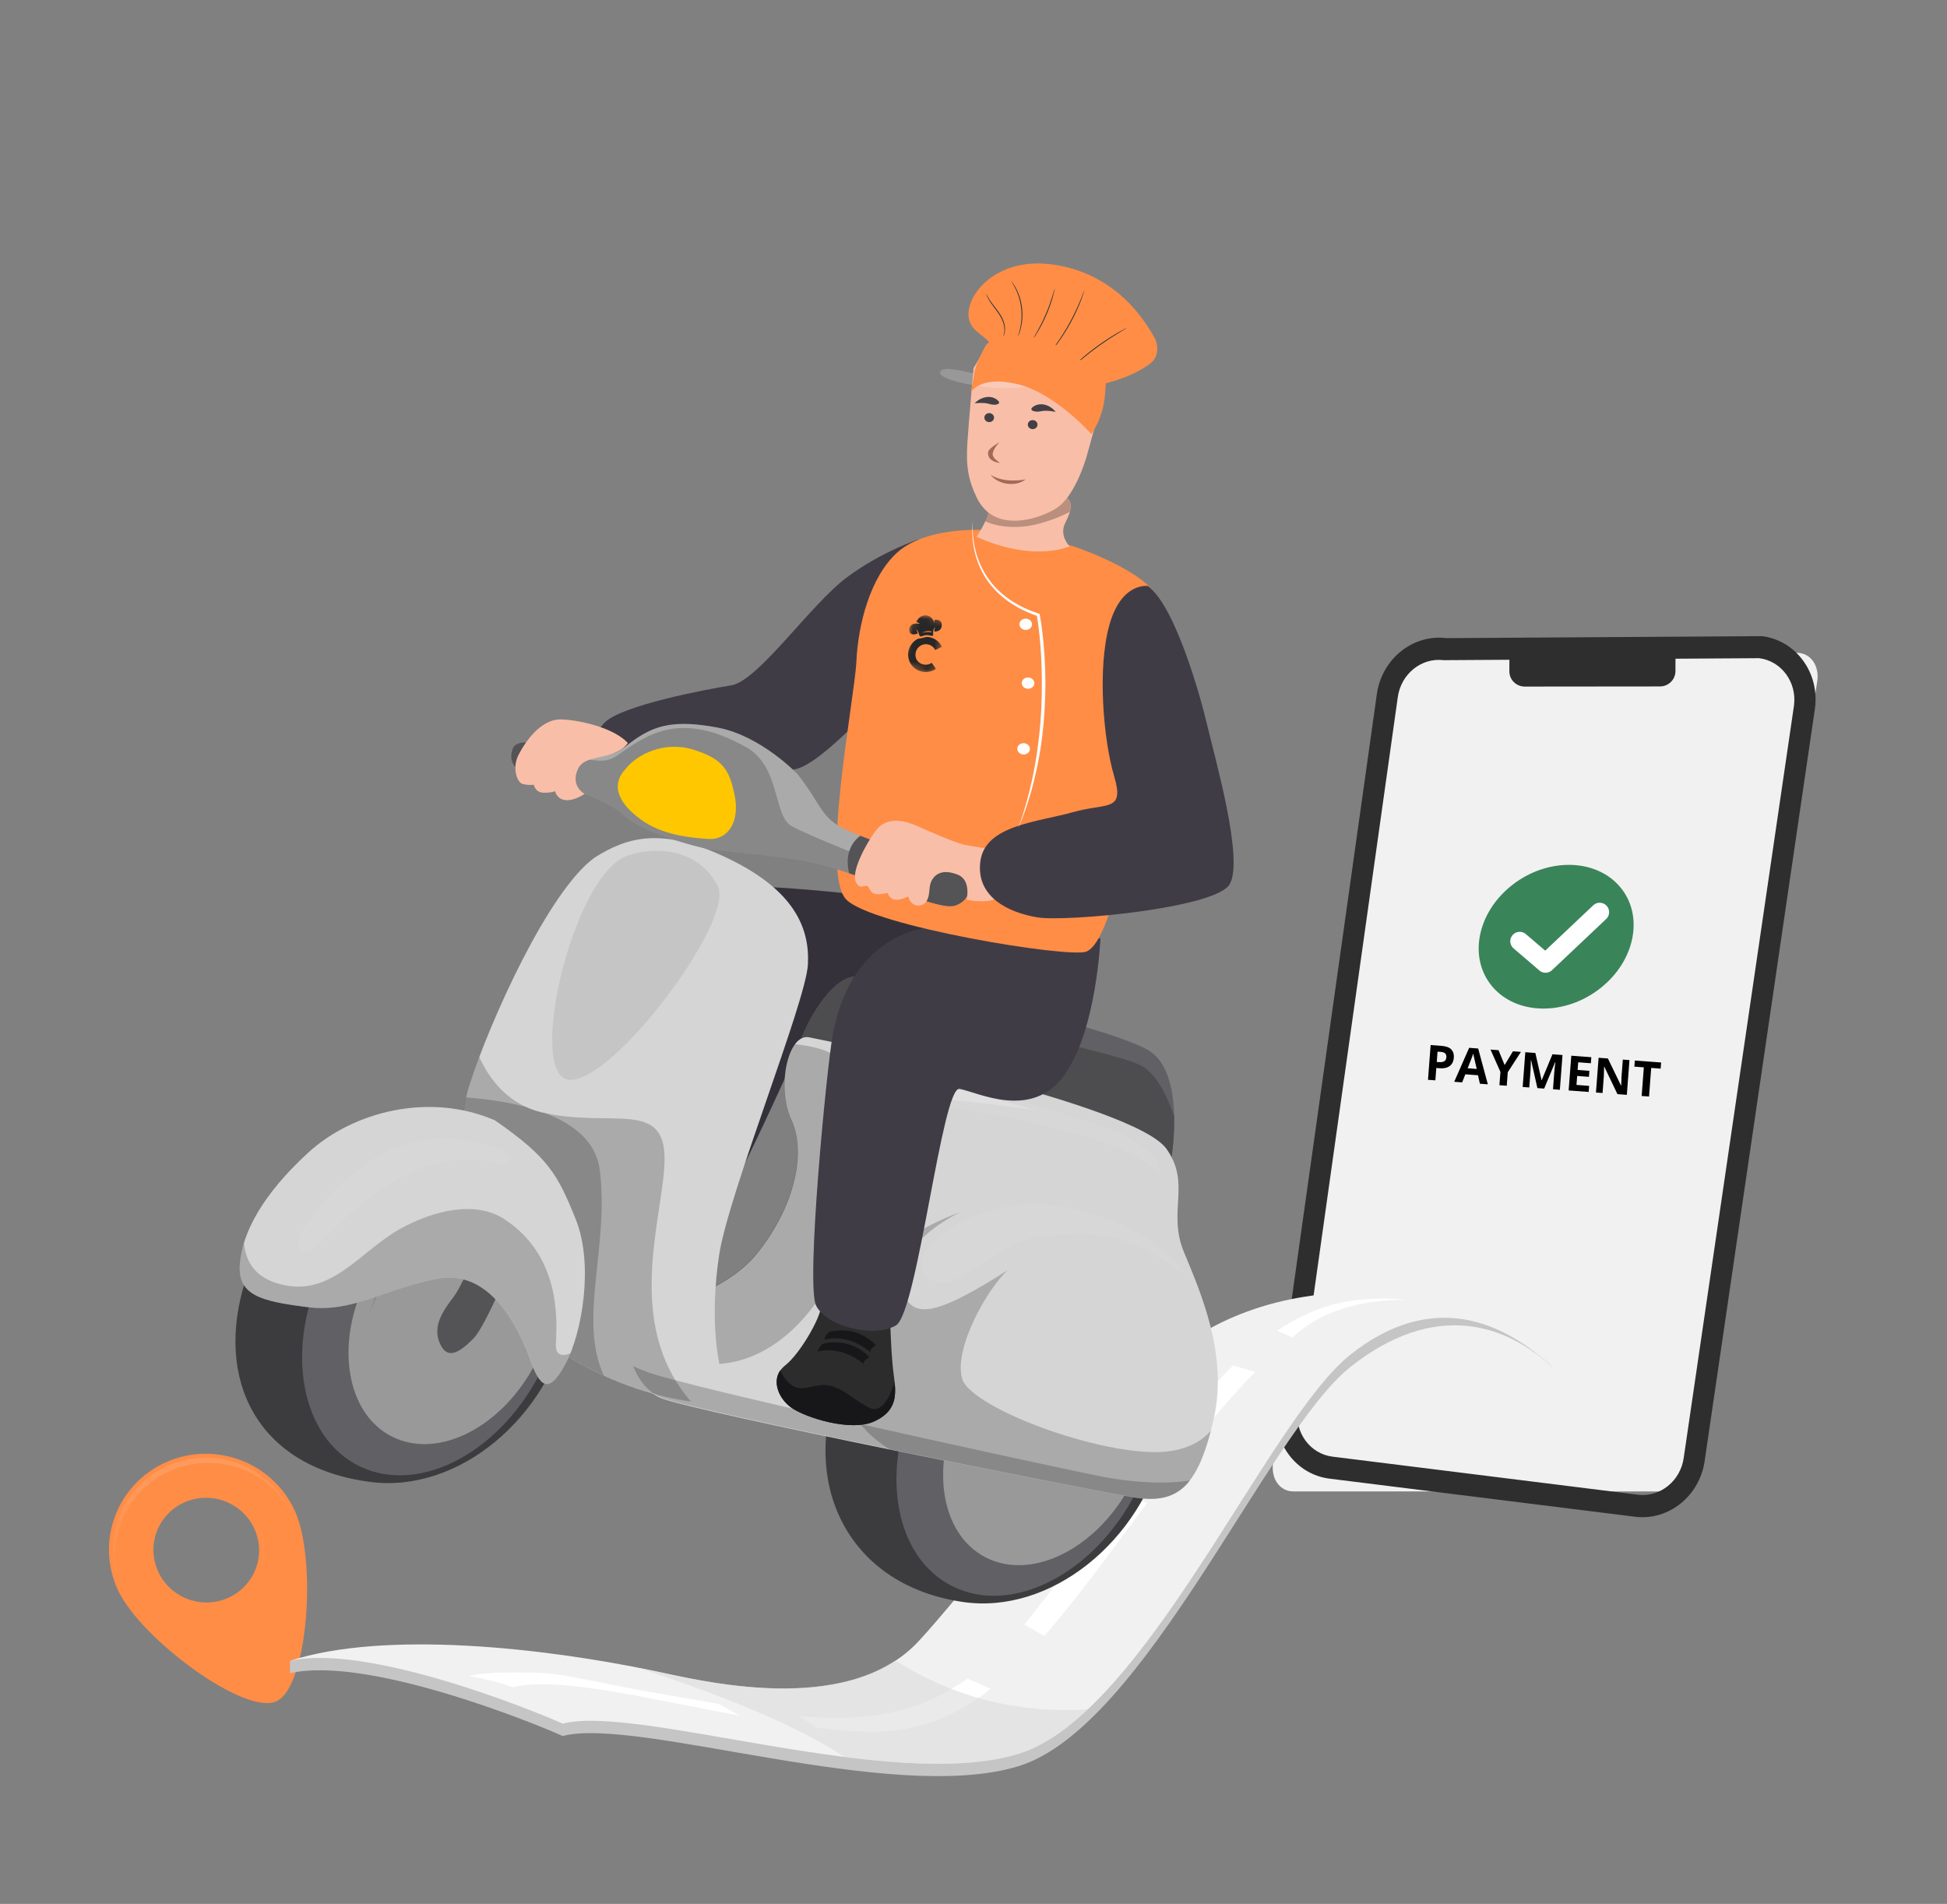 <svg width="272" height="266" viewBox="0 0 272 266" fill="none" xmlns="http://www.w3.org/2000/svg">
<rect x="0" y="0" width="272" height="266" fill="#808080" stroke="none"/>
<path d="M23.125 204.321C29.941 201.241 38.013 204.232 41.155 211.001C44.297 217.768 43.055 235.658 38.618 237.695C34.181 239.733 19.615 228.919 16.473 222.151C13.331 215.383 16.31 207.4 23.125 204.321ZM25.724 209.921C22.023 211.593 20.405 215.928 22.111 219.603C23.818 223.279 28.202 224.903 31.903 223.231C35.605 221.559 37.222 217.223 35.516 213.548C33.81 209.872 29.426 208.248 25.724 209.921Z" fill="#FF8D46"/>
<path opacity="0.2" d="M23.366 204.816C29.916 201.857 37.656 204.725 40.675 211.227C40.721 211.323 40.762 211.433 40.806 211.536C37.652 205.336 30.112 202.656 23.708 205.55C17.303 208.442 14.434 215.824 17.133 222.229C17.083 222.129 17.026 222.028 16.981 221.931C13.962 215.428 16.818 207.775 23.366 204.816ZM17.855 223.464C17.994 223.677 18.143 223.893 18.3 224.111C18.142 223.891 17.994 223.677 17.855 223.464ZM18.796 224.772C19.141 225.216 19.518 225.669 19.921 226.125C19.517 225.668 19.142 225.217 18.796 224.772ZM41.281 212.88C41.353 213.123 41.421 213.374 41.486 213.635C41.421 213.375 41.353 213.123 41.281 212.88ZM41.669 214.436C41.784 214.985 41.886 215.561 41.972 216.161C41.885 215.562 41.785 214.985 41.669 214.436ZM36.186 213.702C36.249 213.821 36.317 213.935 36.375 214.057C38.206 218.003 36.464 222.672 32.491 224.467C28.517 226.262 23.796 224.512 21.964 220.568C21.907 220.445 21.863 220.319 21.813 220.195C23.761 223.879 28.302 225.47 32.15 223.732C35.997 221.995 37.742 217.563 36.186 213.702ZM42.093 217.087C42.128 217.391 42.16 217.698 42.189 218.01C42.16 217.7 42.128 217.39 42.093 217.087ZM42.275 219.136C42.292 219.41 42.308 219.684 42.321 219.961C42.308 219.684 42.292 219.409 42.275 219.136ZM22.057 228.346C22.241 228.525 22.428 228.701 22.618 228.879C22.428 228.702 22.241 228.525 22.057 228.346ZM42.324 220.036C42.351 220.678 42.366 221.329 42.367 221.984C42.366 221.328 42.351 220.678 42.324 220.036ZM24.209 230.296C24.711 230.723 25.224 231.145 25.744 231.553C25.224 231.145 24.711 230.724 24.209 230.296Z" fill="url(#paint0_linear_1294_6987)"/>
<path d="M252.728 98.577L236.841 198.113C236.546 199.955 234.8 201.448 232.939 201.448H182.999C181.139 201.448 179.87 199.956 180.163 198.113L196.052 98.577C196.346 96.734 198.093 95.241 199.952 95.241H215.209C215.85 95.241 216.355 95.641 216.471 96.24L216.482 96.294C216.705 97.454 217.126 98.511 218.366 98.511H230.436C231.675 98.511 232.434 97.454 233.028 96.294L233.055 96.24C233.362 95.642 233.995 95.241 234.635 95.241H249.892C251.753 95.241 253.023 96.734 252.728 98.577Z" fill="#C5C5C5"/>
<path d="M253.866 95.255L236.458 204.325C236.102 206.559 234.254 208.373 232.329 208.373H180.697C178.774 208.373 177.503 206.561 177.86 204.325L195.268 95.255C195.624 93.02 197.472 91.208 199.395 91.208H215.17C215.832 91.208 216.382 89.023 216.485 89.749L216.455 92.486C216.653 93.893 217.097 92.505 218.38 92.505H224.619H230.858C232.14 92.505 232.915 93.893 233.562 92.486L233.632 89.749C233.966 89.024 234.593 91.208 235.254 91.208H251.029C252.952 91.208 254.222 93.02 253.866 95.255Z" fill="#F1F1F1"/>
<path d="M208.5 137.862C205.098 133.882 206.324 127.527 211.238 123.666C216.153 119.807 222.896 119.904 226.297 123.883C229.7 127.862 228.474 134.218 223.56 138.078C218.645 141.938 211.903 141.842 208.5 137.862Z" fill="#3A8459"/>
<path d="M212.306 131.504L215.913 134.593L223.48 127.442" stroke="white" stroke-width="2.633" stroke-miterlimit="2.337" stroke-linecap="round" stroke-linejoin="round"/>
<path d="M245.76 91.958C248.867 92.346 251.05 95.312 250.625 98.572L235.228 203.623C234.804 206.883 231.93 209.22 228.823 208.833L186.142 203.513C183.035 203.125 180.852 200.158 181.276 196.898L195.268 97.444C195.692 94.185 198.566 91.848 201.674 92.235L245.76 91.958ZM246.16 88.88L202.075 89.157C197.342 88.567 192.98 92.114 192.334 97.078L178.341 196.532C177.695 201.497 181.008 206 185.741 206.59L228.422 211.91C233.154 212.5 237.516 208.953 238.162 203.989L253.559 98.938C254.207 93.973 250.894 89.47 246.16 88.88Z" fill="#2E2E2E"/>
<path d="M234.071 91.118L210.868 91.14L210.861 93.796C210.858 94.972 211.824 95.926 213.02 95.924L231.893 95.906C233.088 95.905 234.061 94.95 234.064 93.773L234.071 91.118Z" fill="#2E2E2E"/>
<path d="M201.415 146.125C202.042 146.173 202.49 146.342 202.757 146.634C203.026 146.924 203.142 147.305 203.105 147.777C203.089 147.989 203.042 148.19 202.963 148.38C202.883 148.568 202.765 148.731 202.608 148.871C202.452 149.01 202.251 149.116 202.002 149.185C201.754 149.253 201.453 149.274 201.098 149.248L200.656 149.213L200.524 150.94L199.494 150.863L199.863 146.008L201.415 146.125ZM201.298 146.965L200.829 146.93L200.72 148.37L201.059 148.396C201.251 148.411 201.421 148.398 201.567 148.357C201.712 148.318 201.828 148.246 201.914 148.144C202 148.041 202.049 147.904 202.062 147.733C202.08 147.495 202.027 147.313 201.902 147.188C201.778 147.06 201.577 146.985 201.298 146.965ZM206.745 151.412L206.481 150.23L204.709 150.096L204.268 151.224L203.158 151.14L205.244 146.395L206.504 146.491L207.856 151.496L206.745 151.412ZM206.3 149.348L206.034 148.192C206.016 148.114 205.994 148.016 205.965 147.896C205.939 147.773 205.912 147.65 205.883 147.525C205.857 147.399 205.837 147.289 205.821 147.197C205.792 147.286 205.752 147.397 205.702 147.529C205.655 147.658 205.608 147.782 205.563 147.899C205.519 148.015 205.487 148.099 205.468 148.148L205.033 149.251L206.3 149.348ZM210.2 148.801L211.365 146.879L212.476 146.963L210.638 149.806L210.495 151.696L209.472 151.618L209.612 149.761L208.228 146.641L209.344 146.725L210.2 148.801ZM214.777 152.02L213.896 148.122L213.866 148.12C213.863 148.211 213.86 148.348 213.856 148.534C213.852 148.716 213.848 148.91 213.841 149.117C213.834 149.324 213.825 149.51 213.812 149.676L213.64 151.934L212.72 151.864L213.088 147.009L214.491 147.115L215.36 150.915L215.379 150.916L216.882 147.296L218.285 147.403L217.916 152.258L216.956 152.185L217.13 149.886C217.141 149.734 217.157 149.558 217.176 149.359C217.198 149.16 217.22 148.971 217.242 148.793C217.265 148.612 217.282 148.477 217.294 148.386L217.264 148.384L215.722 152.092L214.777 152.02ZM221.942 152.562L219.143 152.351L219.512 147.496L222.31 147.707L222.247 148.551L220.478 148.417L220.397 149.483L222.043 149.608L221.979 150.451L220.333 150.326L220.238 151.578L222.006 151.712L221.942 152.562ZM227.271 152.966L225.961 152.867L224.126 149.034L224.096 149.032C224.094 149.185 224.089 149.34 224.085 149.495C224.079 149.65 224.074 149.806 224.069 149.961C224.064 150.115 224.058 150.27 224.054 150.424L223.881 152.709L222.959 152.64L223.328 147.785L224.627 147.882L226.463 151.679L226.486 151.68C226.494 151.53 226.5 151.38 226.504 151.231C226.509 151.082 226.513 150.933 226.518 150.784C226.525 150.636 226.531 150.488 226.538 150.339L226.712 148.04L227.64 148.111L227.271 152.966ZM230.374 153.201L229.342 153.123L229.646 149.125L228.326 149.025L228.391 148.168L232.061 148.446L231.996 149.302L230.677 149.202L230.374 153.201Z" fill="black"/>
<path d="M216.914 191.08C210.301 184.831 200.267 181.748 188.637 191.003C177.008 200.257 159.942 241.362 142.27 246.766C124.597 252.17 89.023 239.808 78.61 242.544C74.733 240.788 51.412 231.301 40.504 233.766V232.053C45.817 230.342 77.183 232.21 91.266 235.147C97.559 236.46 118.25 241.801 128.284 231.078C133.91 225.064 147.933 206.912 161.387 193.097C174.841 179.283 207.336 178.651 216.914 191.08Z" fill="#C5C5C5"/>
<path d="M216.914 191.068C210.301 184.819 200.267 180.023 188.637 189.278C177.008 198.533 159.942 239.638 142.27 245.042C124.597 250.445 89.023 238.084 78.61 240.819C74.733 239.063 51.412 229.576 40.504 232.042C53.825 227.734 76.044 230.248 91.266 233.423C97.559 234.736 118.25 240.077 128.284 229.352C133.91 223.34 147.904 205.159 161.387 191.372C176.912 175.498 207.336 178.639 216.914 191.068Z" fill="#F1F1F1"/>
<path d="M192.912 181.434C194.125 181.431 195.405 181.495 196.762 181.63C196.762 181.63 187.41 180.997 181.255 186.24C181.011 186.447 180.779 186.655 180.54 186.862L178.421 185.92C182.713 183.056 187.056 181.448 192.912 181.434ZM172.275 190.768L175.363 191.677C172.509 194.563 169.23 198.337 164.617 204.266L161.762 203.147C166.263 197.495 170.336 192.54 172.275 190.768ZM157.23 208.863L160.252 209.996C159.197 211.403 158.159 212.782 156.974 214.392C152.802 220.058 149.218 224.753 145.891 228.571L143.104 226.963C143.352 226.659 143.62 226.341 143.846 226.053C147.056 221.976 152.26 215.219 157.23 208.863ZM74.283 233.681C78.63 233.67 83.713 235.218 92.772 236.74C95.642 237.222 98.01 237.644 100.383 238.059L103.346 239.681C91.787 237.664 78.223 234.093 71.595 235.725C69.74 234.985 67.564 234.543 65.561 234.172C67.907 233.539 71.674 233.687 74.283 233.681ZM135.166 234.534L138.39 235.949C133.849 239.565 129.31 241.468 123.764 241.886C121.124 242.086 117.768 241.832 114.051 241.36L111.649 239.746C116.198 240.201 120.206 240.153 124.698 239.211C128.819 238.35 132.261 236.592 135.166 234.534Z" fill="white"/>
<path opacity="0.55" d="M125.068 231.998C134.454 237.936 143.912 239.332 151.944 238.832C148.76 241.827 145.527 244.049 142.272 245.045C135.848 247.01 127.056 246.615 117.97 245.464C110.867 240.721 99.204 236.298 89.342 233.07C89.974 233.192 90.656 233.298 91.267 233.425C96.951 234.611 114.354 239.042 125.068 231.998Z" fill="#D9D9D9"/>
<path d="M128.35 75.361C128.35 75.361 123.271 76.969 118.279 80.688C113.286 84.407 105.903 95.146 102.17 95.749C98.437 96.352 86.969 98.541 84.51 100.915C82.052 103.289 80.549 110.143 83.919 110.979C87.289 111.815 107.342 108.226 111.146 107.458C114.949 106.691 123.832 96.519 123.832 96.519L128.35 75.361Z" fill="#403C46"/>
<path d="M133.628 126.747C133.628 126.747 105.401 122.596 99.215 124.192C93.03 125.79 83.095 172.923 84.594 175.654C86.094 178.386 90.747 179.483 94.086 178.788C97.424 178.093 109.137 151.752 110.889 147.949C112.642 144.147 133.952 145.555 133.952 145.555L133.628 126.747Z" fill="#35313A"/>
<path d="M116.768 194.14C112.164 207.773 118.635 221.522 134.544 223.823C146.732 225.585 159.386 215.441 162.751 201.544C166.118 187.649 158.946 175.095 146.733 173.504C134.52 171.912 121.346 180.582 116.768 194.14Z" fill="#3C3C3E"/>
<path d="M154.221 180.3C162.55 184.434 164.567 197.04 158.729 208.454C152.891 219.868 141.408 225.77 133.08 221.636C124.752 217.5 122.734 204.896 128.572 193.481C134.411 182.067 145.894 176.166 154.221 180.3Z" fill="#616064"/>
<path d="M154.813 185.226C161.282 188.546 162.697 198.483 157.974 207.421C153.25 216.358 144.176 220.913 137.707 217.593C131.237 214.272 129.822 204.335 134.547 195.398C139.27 186.459 148.344 181.906 154.813 185.226Z" fill="#9A9999"/>
<path d="M153.45 187.816C158.881 190.604 160.069 198.946 156.103 206.449C152.136 213.953 144.519 217.775 139.088 214.988C133.657 212.201 132.469 203.859 136.436 196.356C140.401 188.852 148.019 185.029 153.45 187.816Z" fill="#767677"/>
<path d="M152.532 190.488C157.77 193.178 158.916 201.224 155.091 208.461C151.266 215.699 143.919 219.385 138.68 216.697C133.442 214.009 132.295 205.962 136.121 198.725C139.946 191.487 147.294 187.8 152.532 190.488Z" fill="#9A9999"/>
<path d="M34.27 178.972C29.92 192.685 35.864 205.044 51.814 207.056C64.033 208.597 76.496 198.226 79.603 184.274C82.711 170.323 75.307 157.902 63.066 156.532C50.827 155.162 38.595 165.336 34.27 178.972Z" fill="#3C3C3E"/>
<path d="M70.704 163.2C79.108 167.183 81.361 179.749 75.736 191.266C70.111 202.783 58.738 208.89 50.334 204.907C41.93 200.924 39.677 188.358 45.302 176.841C50.927 165.324 62.3 159.217 70.704 163.2Z" fill="#616064"/>
<path d="M71.361 168.095C77.892 171.299 79.492 181.208 74.934 190.229C70.377 199.249 61.389 203.965 54.858 200.763C48.328 197.561 46.728 187.652 51.285 178.631C55.842 169.609 64.831 164.893 71.361 168.095Z" fill="#9A9999"/>
<path d="M70.053 170.717C75.535 173.406 76.878 181.725 73.052 189.299C69.227 196.872 61.681 200.831 56.198 198.143C50.716 195.454 49.373 187.136 53.199 179.561C57.025 171.988 64.57 168.029 70.053 170.717Z" fill="#767677"/>
<path d="M66.903 171.013C60.664 170.314 53.743 176.206 51.445 184.171C49.148 192.137 52.342 199.16 58.581 199.858C64.82 200.557 71.742 194.665 74.039 186.7C76.338 178.735 73.143 171.711 66.903 171.013Z" fill="#9A9999"/>
<path d="M163.219 164.403C163.219 164.403 166.415 149.965 160.204 146.601C153.994 143.239 122.559 135.685 118.928 136.513C115.295 137.339 111.69 144.646 111.353 147.15C111.017 149.655 163.219 164.403 163.219 164.403Z" fill="#616064"/>
<path d="M119.506 136.459C121.298 136.803 121.837 138.66 122.834 139.552C124.154 140.733 154.84 146.531 159.379 148.855C161.471 149.926 162.992 152.962 164.027 155.926C164.126 160.28 163.223 164.405 163.223 164.405C163.223 164.405 111.02 149.657 111.356 147.151C111.693 144.646 115.297 137.34 118.929 136.512C119.075 136.481 119.277 136.466 119.506 136.459Z" fill="#4D4D4F"/>
<path d="M89.951 182.917C89.951 182.917 100.624 181.617 105.85 175.045C111.076 168.475 112.671 160.986 110.556 156.43C108.441 151.875 110.077 144.355 113.029 144.926C115.979 145.496 158.495 154.221 162.966 160.52C166.429 165.397 163.06 169.283 165.39 174.912C167.718 180.542 171.595 189.275 169.559 198.238C167.521 207.2 164.866 210.203 158.676 209.249C152.486 208.296 96.581 197.162 92.264 195.303C87.949 193.445 86.031 186.012 89.951 182.917Z" fill="#D5D5D5"/>
<path d="M111.124 145.894C112.856 146.075 116.456 146.653 117.532 148.371C118.965 150.664 116.462 153.357 117.754 158.271C119.045 163.184 121.068 164.511 118.867 172.007C116.664 179.501 110.973 188.445 102.547 190.266C94.121 192.086 88.119 185.965 88.119 185.965L88.187 185.393C88.522 184.414 89.084 183.532 89.934 182.86C89.934 182.86 100.591 181.562 105.809 175C111.028 168.438 112.621 160.959 110.509 156.409C108.936 153.021 109.442 147.997 111.019 145.885C111.076 145.892 111.058 145.888 111.12 145.894H111.124Z" fill="black" fill-opacity="0.2"/>
<path d="M83.061 119.823C87.694 116.897 92.505 115.512 101.669 119.913C110.832 124.312 113.166 129.545 112.862 134.803C112.558 140.061 101.776 166.74 100.467 175.333C99.158 183.925 100.092 191.521 101.831 194.591C103.569 197.662 87.86 196.006 76.727 187.766C65.594 179.527 62.748 160.456 65.56 151.66C68.37 142.865 76.588 124.502 83.061 119.823Z" fill="#D5D5D5"/>
<path d="M134.106 169.361C127.155 172.934 124.828 177.46 126.322 180.932C127.814 184.405 131.483 183.382 140.794 177.455C138.028 179.932 133.221 188.285 134.4 192.584C135.579 196.883 155.593 204.123 163.764 202.7C166.406 202.24 168.087 201.144 169.167 199.877C167.176 207.519 164.488 210.145 158.708 209.256C155.577 208.774 139.741 205.689 124.282 202.515C119.19 199.256 116.927 194.988 117.595 188.495C118.442 180.258 122.748 173.633 134.106 169.361Z" fill="black" fill-opacity="0.2"/>
<path opacity="0.2" d="M88.456 190.878C89.126 191.181 89.825 191.469 90.549 191.732C96.421 193.864 139.572 203.325 152.815 206.079C158.96 207.356 163.331 207.286 166.272 206.852C164.517 209.08 162.178 209.768 158.76 209.241C152.564 208.283 96.594 197.087 92.273 195.218C90.532 194.464 89.193 192.798 88.456 190.878Z" fill="black"/>
<path opacity="0.2" d="M66.943 147.679C68.453 150.931 71.076 154.313 75.65 155.403C85.278 157.698 92.994 153.425 92.84 162.152C92.7 170.04 87.027 184.915 96.534 195.816C91.293 195.126 83.24 192.571 76.729 187.755C65.586 179.51 62.737 160.429 65.552 151.628C65.923 150.465 66.399 149.121 66.943 147.679Z" fill="black"/>
<path d="M87.813 119.486C92.737 117.964 98.029 119.22 100.299 123.872C102.57 128.525 86.175 150.73 79.738 150.882C73.301 151.035 79.931 121.925 87.813 119.486Z" fill="#C6C5C5"/>
<path opacity="0.2" d="M65.099 153.327C67.743 153.527 70.69 153.916 73.457 154.653C74.131 154.963 74.853 155.222 75.636 155.409C75.811 155.449 75.982 155.484 76.155 155.521C80.142 157.043 83.297 159.502 83.793 163.476C85.135 174.245 80.731 184.389 84.36 192.187C81.748 191.005 79.125 189.533 76.715 187.749C66.245 180.002 63.102 162.686 65.099 153.327Z" fill="black"/>
<path opacity="0.29" d="M165.904 178.319C165.904 178.319 162.073 172.208 152 169.375C141.928 166.542 134.739 169.645 130.546 173.426C126.354 177.206 130.351 180.014 132.833 179.108C135.315 178.202 141.631 172.695 146.03 172.616C152.95 172.491 156.419 171.348 165.904 178.319Z" fill="white" fill-opacity="0.2"/>
<path opacity="0.29" d="M162.279 164.633C161.679 161.526 160.754 160.521 156.632 158.423C152.511 156.326 126.562 149.042 123.077 149.582C119.591 150.121 121.423 154.694 124.077 154.111C126.731 153.529 158.439 157.609 162.279 164.633Z" fill="white" fill-opacity="0.2"/>
<path opacity="0.2" d="M144.593 155.087C144.593 155.087 128.191 150.29 125.293 150.837C122.397 151.384 124.48 153.2 127.135 153.255C129.789 153.308 139.815 154.341 144.593 155.087Z" fill="white"/>
<path d="M72.05 174.988C72.05 174.988 67.955 185.176 66.158 186.992C64.361 188.809 62.444 190.278 61.369 187.491C60.294 184.704 62.629 182.315 63.673 180.747C64.718 179.179 68.1 171.71 68.1 171.71C68.1 171.71 72.247 170.982 72.05 174.988Z" fill="#545356"/>
<path d="M69.146 156.531C76.611 161.707 77.9 164.066 80.428 170.337C82.956 176.606 81.363 186.144 78.993 190.594C76.624 195.042 75.378 193.667 74.051 189.94C72.724 186.21 68.784 177.256 61.235 178.642C53.686 180.029 49.414 183.436 42.973 182.625C36.532 181.813 33.151 181.013 33.504 176.588C33.857 172.164 36.732 166.851 43.033 161.063C49.334 155.276 60.034 152.569 69.146 156.531Z" fill="#D5D5D5"/>
<path d="M70.431 170.316C78.224 175.388 77.852 184.119 77.659 187.654C77.557 189.519 78.647 189.502 79.703 189.081C79.482 189.628 79.253 190.143 79.012 190.596C76.642 195.047 75.395 193.673 74.066 189.941C72.738 186.209 68.797 177.247 61.245 178.634C53.693 180.022 49.419 183.43 42.975 182.618C36.531 181.806 33.147 181.005 33.5 176.576C33.574 175.642 33.77 174.665 34.078 173.655C34.365 176.705 36.026 178.512 38.868 179.344C46.182 181.485 50.203 174.847 55.914 171.684C60.605 169.084 66.434 167.714 70.431 170.316Z" fill="black" fill-opacity="0.2"/>
<path opacity="0.29" d="M69.998 160.569C64.034 158.459 57.25 158.052 50.639 162.955C44.027 167.856 40.501 173.79 42.071 174.804C43.641 175.819 46.081 171.224 52.911 166.406C59.741 161.588 65.699 161.495 68.591 162.349C71.483 163.201 72.217 161.55 69.998 160.569Z" fill="white" fill-opacity="0.2"/>
<path d="M124.351 184.324C124.351 184.324 124.489 189.498 124.862 192.144C125.236 194.792 125.385 197.111 122.121 198.601C118.857 200.091 112.468 198.043 110.546 196.664C108.624 195.284 107.558 192.458 109.68 190.778C111.802 189.098 114.537 184.245 114.701 182.601C119.522 183.771 124.351 184.324 124.351 184.324Z" fill="#2C2C2D"/>
<path d="M153.733 131.103C153.733 131.103 153.221 144.007 148.637 150.285C144.053 156.563 136.496 152.546 134.054 152.13C131.611 151.715 128.18 183.37 125.168 185.174C122.156 186.979 115.462 185.358 114.009 182.406C112.556 179.452 115.481 149.34 116.316 144.702C119.052 129.484 130.643 129.479 130.643 129.479L153.733 131.103Z" fill="#403C46"/>
<path d="M150.07 76.372C150.07 76.372 160.02 79.642 162.014 83.824C164.007 88.005 159.54 110.972 157.806 117.551C156.072 124.131 154.202 132.023 151.744 132.956C149.285 133.889 121.899 129.413 118.232 125.687C114.566 121.961 119.416 97.444 119.642 92.381C119.87 87.318 121.556 80.587 125.387 77.154C129.219 73.722 138.655 72.62 150.07 76.372Z" fill="#FF8D46"/>
<path d="M111.429 108.166C111.429 108.166 106.35 102.809 100.287 101.659C94.225 100.509 91.57 101.361 88.769 103.256C86.675 104.672 86.249 105.915 82.127 105.406C78.006 104.895 72.405 102.397 71.613 104.689C70.855 106.884 72.417 107.967 74.959 108.652C77.501 109.337 84.852 111.624 87.178 113.908C89.54 116.227 97.214 118.423 99.785 118.759C102.356 119.093 110.838 119.702 114.935 120.864C124.016 123.437 131.285 127.435 133.605 126.449C135.926 125.463 135.549 123.322 133.993 122.251C132.439 121.18 121.97 117.648 118.273 115.96C114.576 114.273 114.838 112.485 111.429 108.166Z" fill="#AAAAAA"/>
<path d="M97.085 101.806C99.425 102.097 101.791 103.027 104.21 104.374C109.048 107.067 108.012 113.94 110.555 115.397C113.098 116.856 130.452 123.992 132.376 123.074C132.987 122.781 133.752 122.686 134.511 122.678C135.617 123.817 135.671 125.584 133.626 126.453C131.305 127.44 124.037 123.442 114.955 120.867C110.859 119.705 102.376 119.098 99.805 118.762C97.234 118.428 89.56 116.231 87.198 113.912C84.873 111.627 77.521 109.341 74.979 108.656C72.437 107.97 70.874 106.887 71.633 104.692C71.721 104.437 71.875 104.25 72.073 104.104C74.472 104.182 79.191 105.645 82.321 106.131C86.136 106.724 85.5 105.524 90.122 103.087C92.433 101.868 94.746 101.516 97.085 101.806Z" fill="black" fill-opacity="0.2"/>
<path d="M87.428 107.396C88.951 105.452 92.739 103.459 96.858 104.736C100.977 106.014 101.906 107.541 102.636 111.136C103.365 114.731 101.774 117.411 98.893 117.214C96.011 117.015 92.446 116.587 89.612 114.557C86.778 112.528 85.042 109.894 87.428 107.396Z" fill="#FFC700"/>
<path d="M74.191 103.748C76.255 103.952 79.156 104.916 81.637 105.297C80.699 105.957 79.65 107.342 79.95 110.212C77.923 109.483 76.012 108.906 74.949 108.62C72.408 107.936 70.846 106.855 71.604 104.663C71.901 103.805 72.874 103.618 74.191 103.748Z" fill="#545356"/>
<path d="M120.182 116.762C124.717 118.583 132.685 121.334 134.027 122.257C135.582 123.326 135.958 125.467 133.638 126.451C131.64 127.301 125.962 124.456 118.626 122.008C117.899 119.003 119.302 117.427 120.182 116.762Z" fill="#545356"/>
<path d="M108.997 191.461C109.245 192.033 109.644 192.685 110.297 193.289C111.961 194.827 113.855 193.125 115.886 193.587C117.917 194.048 118.69 195.194 121.363 196.646C123.262 197.676 124.446 194.825 124.977 193.079C125.217 195.33 124.984 197.282 122.113 198.594C118.847 200.088 112.451 198.035 110.528 196.654C108.852 195.449 107.828 193.147 108.997 191.461Z" fill="#171719"/>
<path d="M122.359 187.95C122.359 187.95 119.985 185.042 115.806 186.105C115.29 186.605 115.147 187.17 115.147 187.17C115.147 187.17 118.245 186.145 121.591 188.908C121.434 188.479 122.359 187.95 122.359 187.95Z" fill="#171719"/>
<path d="M121.427 189.617C121.427 189.617 119.053 186.709 114.874 187.771C114.357 188.272 114.215 188.837 114.215 188.837C114.215 188.837 117.313 187.812 120.657 190.574C120.5 190.147 121.427 189.617 121.427 189.617Z" fill="#171719"/>
<path d="M149.429 76.344C149.429 76.344 147.924 74.856 148.81 73.079C149.694 71.301 150.088 69.967 148.556 69.239C147.024 68.511 141.916 67.047 139.64 68.308C137.364 69.57 137.93 70.229 138.024 71.378C138.118 72.527 136.422 74.986 136.422 74.986C136.422 74.986 143.396 78.516 149.429 76.344Z" fill="#F9BEA7"/>
<path d="M138.527 118.627C138.527 118.627 141.324 121.885 139.705 125.027C138.818 126.5 135.054 125.712 135.054 125.712C135.054 125.712 135.669 122.966 133.872 122.234C132.075 121.503 130.906 121.844 130.259 122.852C129.614 123.861 130.054 124.935 129.431 125.916C128.807 126.898 127.173 126.706 126.908 125.247C125.033 126.109 124.437 125.682 123.958 124.755C122.072 125.196 121.776 124.81 121.374 124.028C120.973 123.245 120.184 124.601 119.55 123.192C118.917 121.783 120.877 118.068 122.291 116.122C123.704 114.175 126.013 114.509 127.787 115.267C129.563 116.026 133.447 117.79 134.889 118.059C136.333 118.326 138.527 118.627 138.527 118.627Z" fill="#F9BEA7"/>
<path d="M87.718 103.813C85.889 101.816 81.414 100.643 78.489 100.514C75.553 100.383 73.385 103.652 72.451 105.44C71.517 107.228 72.214 109.274 72.966 109.512C73.719 109.75 74.583 109.638 74.583 109.638C74.583 109.638 74.761 110.709 75.89 110.749C77.019 110.788 77.544 110.541 77.544 110.541C77.544 110.541 77.761 111.67 79.012 111.789C80.262 111.908 81.664 110.914 81.664 110.914C81.664 110.914 79.585 109.813 80.775 107.378C81.843 105.19 85.809 106.388 87.718 103.813Z" fill="#F9BEA7"/>
<path d="M142.385 67.824C144.737 67.896 147.481 68.745 148.535 69.246C149.579 69.742 149.728 70.521 149.436 71.529C148.363 72.078 146.653 72.834 144.572 73.305C141.899 73.911 139.254 73.606 137.629 72.824C137.864 72.292 138.032 71.767 138.001 71.386C137.907 70.236 137.339 69.576 139.616 68.315C140.328 67.92 141.316 67.792 142.385 67.824Z" fill="black" fill-opacity="0.249"/>
<path d="M136.012 51.412C136.012 51.412 135.364 58.529 135.144 61.861C134.924 65.194 135.299 67.079 136.418 69.457C138.893 74.715 145.346 72.468 147.645 70.959C149.944 69.45 151.496 65.028 151.953 63.236C152.409 61.443 154.6 54.359 154.47 52.303C154.341 50.248 152.609 46.435 145.099 45.602C138.036 46.418 137.892 48.477 136.012 51.412Z" fill="#F9BEA7"/>
<path d="M136.16 56.35C136.999 55.466 138.334 55.15 139.244 55.816C140.155 56.481 138.981 56.706 138.229 56.444C137.477 56.183 136.16 56.35 136.16 56.35Z" fill="#424046"/>
<path d="M143.285 66.973C143.285 66.973 140.367 67.623 138.377 66.325C139.456 67.752 141.951 68.047 143.285 66.973Z" fill="#A46957"/>
<path d="M147.477 57.545C146.727 56.592 145.429 56.162 144.458 56.746C143.486 57.33 144.633 57.655 145.407 57.46C146.181 57.265 147.477 57.545 147.477 57.545Z" fill="#424046"/>
<path d="M144.295 58.697C143.922 58.681 143.605 58.949 143.589 59.296C143.572 59.643 143.861 59.938 144.235 59.954C144.608 59.97 144.925 59.702 144.941 59.354C144.958 59.008 144.669 58.713 144.295 58.697Z" fill="#424046"/>
<path d="M138.225 57.718C137.852 57.701 137.534 57.969 137.518 58.317C137.501 58.663 137.79 58.958 138.165 58.974C138.538 58.99 138.854 58.722 138.87 58.375C138.887 58.028 138.597 57.734 138.225 57.718Z" fill="#424046"/>
<path d="M139.647 61.766C139.647 61.766 138.961 62.44 138.728 63.157C138.494 63.874 139.172 64.239 139.684 64.685C138.094 64.467 137.955 63.566 138.055 63.1C138.156 62.633 139.647 61.766 139.647 61.766Z" fill="#A46957"/>
<path d="M147.761 52.94C146.115 52.391 142.123 53.364 138.4 52.66C134.678 51.955 131.764 50.986 131.351 51.947C130.938 52.907 135.546 53.944 138.931 54.175C142.314 54.406 149.641 53.718 147.761 52.94Z" fill="white" fill-opacity="0.188"/>
<path d="M160.384 81.876C164.139 84.705 167.627 96.938 168.666 101.383C169.706 105.829 173.86 120.273 171.755 123.593C169.65 126.915 148.932 128.813 144.967 128.175C141.003 127.538 136.296 125.375 136.958 120.333C137.621 115.29 144.942 114.862 149.82 113.488C154.696 112.114 157.14 113.488 155.649 108.445C154.156 103.402 153.278 93.445 154.974 87.347C156.672 81.249 160.384 81.876 160.384 81.876Z" fill="#403C46"/>
<path d="M135.933 72.728C135.834 73.419 135.814 74.121 135.849 74.82C135.886 75.519 135.977 76.218 136.127 76.907C136.278 77.597 136.487 78.277 136.76 78.938C136.897 79.268 137.041 79.597 137.215 79.914C137.376 80.237 137.571 80.544 137.765 80.852C137.97 81.154 138.181 81.453 138.415 81.738C138.644 82.026 138.893 82.301 139.152 82.568L139.55 82.961L139.973 83.332C140.253 83.582 140.564 83.801 140.865 84.029C141.183 84.238 141.49 84.462 141.827 84.647C141.993 84.742 142.155 84.843 142.323 84.934L142.838 85.195C143.176 85.379 143.54 85.514 143.89 85.674C144.248 85.822 144.615 85.948 144.977 86.085L144.843 85.94C145.053 87.175 145.197 88.432 145.307 89.684C145.419 90.938 145.488 92.195 145.523 93.452C145.586 95.966 145.551 98.483 145.345 100.989C145.288 101.615 145.238 102.242 145.161 102.866C145.095 103.491 145.006 104.114 144.926 104.738C144.836 105.361 144.748 105.984 144.638 106.604C144.532 107.225 144.416 107.845 144.285 108.461C144.166 109.08 144.007 109.692 143.869 110.307C143.704 110.917 143.569 111.535 143.386 112.141L143.125 113.054L142.838 113.961C142.651 114.566 142.428 115.162 142.225 115.765C142.46 115.172 142.726 114.589 142.934 113.989L143.262 113.091L143.562 112.186C143.77 111.584 143.938 110.972 144.12 110.363C144.276 109.748 144.451 109.137 144.587 108.518C144.735 107.901 144.868 107.282 144.991 106.66C145.118 106.039 145.224 105.415 145.33 104.791C145.431 104.166 145.52 103.539 145.593 102.911C145.676 102.283 145.732 101.653 145.794 101.024C145.908 99.764 145.979 98.501 146.018 97.237C146.039 96.605 146.046 95.973 146.049 95.34C146.046 94.708 146.031 94.075 146.009 93.443C145.963 92.179 145.882 90.915 145.76 89.654C145.635 88.392 145.486 87.136 145.254 85.878L145.234 85.774L145.118 85.732C144.763 85.603 144.401 85.486 144.05 85.347C143.706 85.195 143.346 85.069 143.015 84.895L142.509 84.648C142.342 84.561 142.183 84.465 142.019 84.375C141.688 84.2 141.385 83.986 141.071 83.786C140.774 83.569 140.467 83.36 140.19 83.12L139.77 82.764L139.375 82.387C139.118 82.13 138.869 81.865 138.641 81.587C138.406 81.312 138.195 81.023 137.989 80.73C137.794 80.431 137.599 80.132 137.429 79.82C137.251 79.513 137.098 79.193 136.954 78.871C136.666 78.227 136.439 77.56 136.27 76.881C136.1 76.202 135.989 75.51 135.931 74.816C135.872 74.122 135.861 73.422 135.933 72.728Z" fill="white"/>
<path d="M142.418 87.167C142.449 86.732 142.866 86.405 143.35 86.437C143.834 86.468 144.202 86.846 144.172 87.281C144.141 87.716 143.723 88.043 143.238 88.011C142.755 87.98 142.387 87.602 142.418 87.167Z" fill="white"/>
<path d="M142.745 95.387C142.776 94.952 143.193 94.625 143.678 94.656C144.162 94.687 144.531 95.065 144.5 95.5C144.469 95.935 144.051 96.262 143.567 96.231C143.083 96.2 142.714 95.822 142.745 95.387Z" fill="white"/>
<path d="M142.122 104.566C142.153 104.132 142.57 103.805 143.055 103.836C143.54 103.867 143.907 104.245 143.877 104.68C143.846 105.115 143.428 105.442 142.943 105.41C142.46 105.379 142.092 105.001 142.122 104.566Z" fill="white"/>
<path d="M138.371 50.224C138.851 49.747 138.846 48.947 138.54 48.343C138.234 47.739 137.689 47.29 137.152 46.869C136.615 46.448 136.056 46.023 135.704 45.444C135.007 44.294 135.29 42.803 135.916 41.622C137.111 39.366 139.437 37.803 141.955 37.174C144.471 36.545 147.159 36.783 149.66 37.497C154.863 38.982 158.684 42.513 161.281 47.177C161.708 47.943 161.789 48.9 161.504 49.723C161.279 50.375 160.683 50.826 160.099 51.208C158.3 52.385 156.498 52.987 154.422 53.591L153.826 56.409L138.371 50.224Z" fill="#FF8D46"/>
<path d="M137.758 41.01C137.751 41.013 137.774 41.106 137.838 41.266C137.9 41.427 138.008 41.652 138.164 41.915C138.32 42.178 138.527 42.478 138.767 42.8C139.006 43.123 139.276 43.47 139.53 43.854C139.784 44.238 139.993 44.626 140.124 45.004C140.255 45.381 140.312 45.744 140.316 46.05C140.324 46.667 140.134 47.028 140.159 47.034C140.165 47.036 140.217 46.952 140.277 46.784C140.336 46.617 140.395 46.364 140.403 46.047C140.409 45.731 140.36 45.354 140.23 44.963C140.101 44.571 139.89 44.171 139.632 43.782C139.374 43.393 139.1 43.046 138.857 42.728C138.614 42.41 138.401 42.12 138.238 41.866C137.908 41.359 137.776 41.001 137.758 41.01Z" fill="#263238"/>
<path d="M141.271 39.29C141.249 39.306 141.528 39.667 141.858 40.323C141.939 40.487 142.026 40.668 142.104 40.87C142.191 41.068 142.26 41.29 142.338 41.52C142.479 41.987 142.599 42.513 142.665 43.076C142.725 43.641 142.725 44.185 142.693 44.678C142.668 44.925 142.65 45.16 142.609 45.377C142.579 45.596 142.534 45.797 142.492 45.98C142.319 46.714 142.128 47.147 142.153 47.155C142.16 47.158 142.208 47.052 142.292 46.855C142.335 46.757 142.384 46.636 142.427 46.492C142.474 46.347 142.534 46.185 142.575 45.999C142.624 45.815 142.674 45.612 142.708 45.391C142.755 45.171 142.776 44.934 142.805 44.684C142.844 44.183 142.847 43.63 142.785 43.057C142.718 42.486 142.593 41.952 142.445 41.481C142.363 41.248 142.289 41.025 142.197 40.827C142.115 40.624 142.021 40.443 141.934 40.279C141.853 40.112 141.759 39.974 141.683 39.849C141.608 39.722 141.535 39.62 141.471 39.538C141.348 39.373 141.278 39.285 141.271 39.29Z" fill="#263238"/>
<path d="M147.366 40.273C147.357 40.272 147.323 40.376 147.267 40.564C147.213 40.754 147.132 41.026 147.027 41.362C146.819 42.033 146.5 42.952 146.076 43.937C145.649 44.922 145.199 45.785 144.854 46.398C144.681 46.705 144.538 46.952 144.438 47.121C144.338 47.291 144.287 47.388 144.294 47.392C144.3 47.397 144.365 47.309 144.477 47.147C144.589 46.984 144.744 46.744 144.926 46.441C145.293 45.837 145.757 44.975 146.186 43.984C146.613 42.993 146.921 42.064 147.109 41.385C147.204 41.045 147.273 40.768 147.314 40.575C147.355 40.383 147.374 40.275 147.366 40.273Z" fill="#263238"/>
<path d="M151.5 40.538C151.492 40.536 151.438 40.663 151.351 40.894C151.263 41.126 151.132 41.461 150.965 41.871C150.632 42.691 150.13 43.809 149.484 44.997C148.837 46.184 148.169 47.212 147.66 47.937C147.406 48.3 147.197 48.591 147.049 48.79C146.902 48.989 146.825 49.103 146.83 49.108C146.837 49.113 146.927 49.01 147.085 48.819C147.245 48.628 147.465 48.345 147.728 47.987C148.256 47.272 148.938 46.247 149.589 45.054C150.239 43.861 150.729 42.732 151.045 41.901C151.202 41.486 151.321 41.146 151.394 40.909C151.47 40.673 151.508 40.541 151.5 40.538Z" fill="#263238"/>
<path d="M157.444 45.803C157.441 45.796 157.325 45.851 157.119 45.957C156.912 46.062 156.617 46.224 156.255 46.43C155.534 46.843 154.555 47.452 153.517 48.192C152.48 48.934 151.583 49.666 150.954 50.219C150.639 50.495 150.388 50.724 150.22 50.886C150.05 51.049 149.96 51.142 149.965 51.148C149.971 51.154 150.072 51.074 150.251 50.922C150.446 50.757 150.701 50.543 151.007 50.285C151.649 49.751 152.551 49.032 153.584 48.293C154.619 47.555 155.587 46.937 156.296 46.506C156.638 46.301 156.922 46.13 157.141 45.999C157.34 45.88 157.449 45.811 157.444 45.803Z" fill="#263238"/>
<path d="M152.48 60.666C154.244 57.89 154.41 55.664 154.478 53.353C154.478 53.353 148.71 47.141 142.515 46.88C142.515 46.88 138.676 46.615 137.642 48.393C137.642 48.393 136.581 50.27 136.23 51.584C136.062 52.214 135.922 53.223 135.922 53.223L135.613 54.863C135.613 54.863 136.771 52.401 142.103 53.66C147.434 54.918 152.48 60.666 152.48 60.666Z" fill="#FF8D46"/>
<mask id="mask0_1294_6987" style="mask-type:luminance" maskUnits="userSpaceOnUse" x="125" y="85" width="8" height="10">
<path d="M132.543 86.761L127.664 85.503L125.635 93.035L130.514 94.293L132.543 86.761Z" fill="white"/>
</mask>
<g mask="url(#mask0_1294_6987)">
<path d="M130.166 92.608C129.873 92.809 129.519 92.9 129.168 92.865C128.816 92.83 128.489 92.671 128.247 92.417C128.108 92.272 128.006 92.096 127.949 91.903C127.64 90.678 128.696 89.788 129.714 90.05C129.918 90.103 130.106 90.198 130.268 90.331C130.429 90.464 130.558 90.631 130.647 90.819L131.586 90.375C131.416 90.015 131.16 89.702 130.841 89.464C130.521 89.225 130.146 89.068 129.75 89.005C129.562 88.973 129.368 88.988 129.187 89.051C128.892 89.143 128.589 89.207 128.283 89.24C128.22 89.253 128.159 89.278 128.106 89.315C127.816 89.483 127.564 89.708 127.363 89.975C127.162 90.242 127.018 90.546 126.938 90.869C126.858 91.192 126.845 91.527 126.898 91.854C126.953 92.181 127.072 92.494 127.251 92.772C127.431 93.051 127.664 93.29 127.94 93.476C128.215 93.662 128.526 93.79 128.853 93.853C129.181 93.916 129.518 93.912 129.846 93.843C130.172 93.773 130.483 93.638 130.757 93.446L130.166 92.608Z" fill="#272727"/>
<path d="M130.543 86.606C130.543 86.606 130.556 86.763 130.55 87.014C130.55 87.014 130.158 85.763 129.023 85.996C128.796 86.055 128.587 86.167 128.411 86.322C128.235 86.476 128.098 86.669 128.01 86.885C128.197 86.95 128.371 87.044 128.527 87.163C128.527 87.163 127.698 86.985 127.32 87.332C127.196 87.434 127.104 87.569 127.055 87.721C127.006 87.873 127.002 88.035 127.041 88.188C127.073 88.341 127.216 88.861 128.199 88.521C128.18 88.322 128.115 88.129 128.008 87.96C128.008 87.96 128.241 88.014 128.396 88.651C128.436 88.81 128.555 88.967 128.744 88.91C128.975 88.84 129.151 88.724 129.558 88.734C129.674 88.74 129.789 88.756 129.903 88.779C130.023 88.828 130.154 88.846 130.284 88.833C130.307 88.827 130.327 88.815 130.342 88.797C130.356 88.78 130.365 88.758 130.366 88.735C130.346 88.547 130.305 87.977 130.647 87.579C130.563 87.788 130.529 88.013 130.544 88.237C130.544 88.237 131.178 88.284 131.439 87.822C131.7 87.36 131.661 86.451 130.543 86.606ZM129.959 88.32C129.899 88.303 129.483 88.227 128.787 88.42C128.787 88.42 129.466 88.047 129.992 88.2C130.357 88.305 130.095 88.358 129.959 88.32Z" fill="#272727"/>
</g>
<defs>
<linearGradient id="paint0_linear_1294_6987" x1="18.189" y1="193.674" x2="22.195" y2="221.434" gradientUnits="userSpaceOnUse">
<stop stop-color="#FEFEFE"/>
<stop offset="1" stop-color="#FEFEFE" stop-opacity="0"/>
</linearGradient>
</defs>
</svg>
